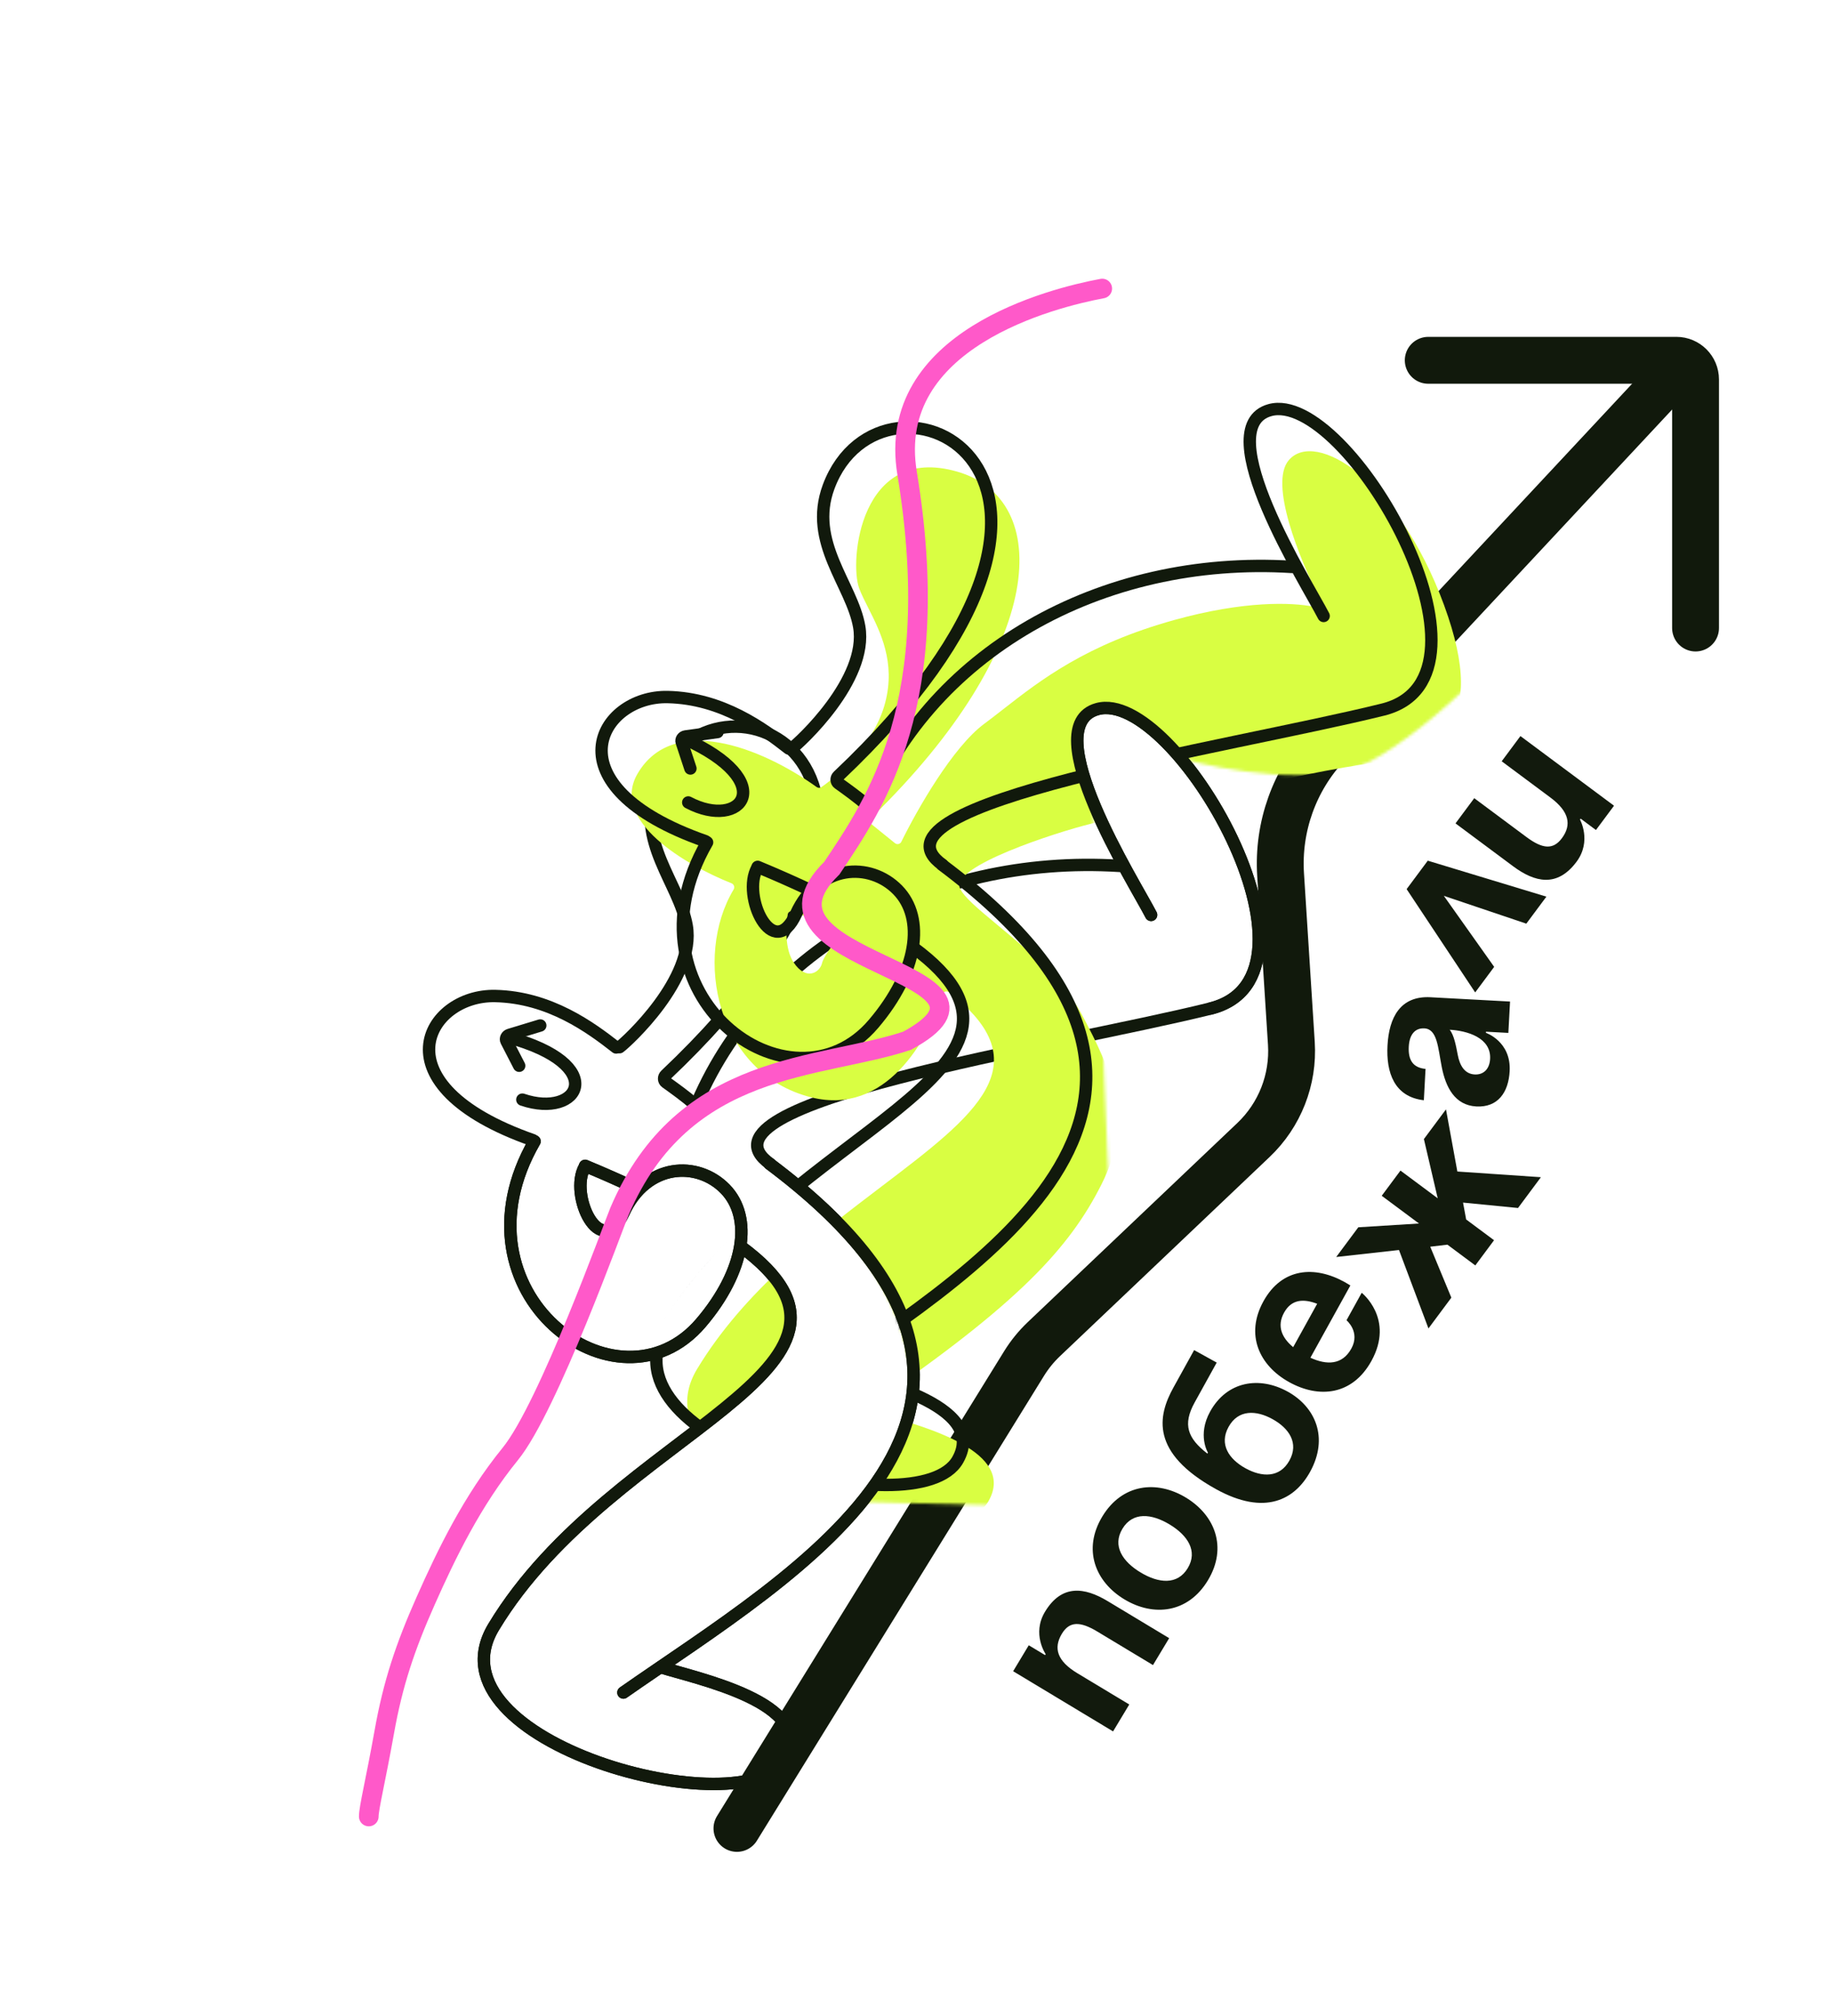 <?xml version="1.0" encoding="UTF-8"?> <svg xmlns="http://www.w3.org/2000/svg" width="601" height="661" viewBox="0 0 601 661" fill="none"> <path d="M468.544 118.154L549.943 118.15C553.419 118.15 556.236 120.967 556.236 124.443L556.236 205.947" stroke="#11190C" stroke-width="15.372" stroke-linecap="round"></path> <path d="M549.664 121.846L435.338 244.285C424.618 255.765 419.109 271.159 420.109 286.835L423.64 342.145C424.398 354.025 419.848 365.629 411.217 373.826L342.452 439.139C339.947 441.518 337.759 444.21 335.943 447.149L241.757 599.583" stroke="#11190C" stroke-width="15.372" stroke-linecap="round"></path> <path d="M171.362 360.599C190.158 367.025 200.243 349.14 166.59 340.098" stroke="#11190C" stroke-width="4.063" stroke-linecap="round"></path> <path d="M170.319 349.488L166.126 341.358C165.742 340.613 166.213 339.635 167.083 339.37L177.235 336.286" stroke="#11190C" stroke-width="4.063" stroke-linecap="round"></path> <path d="M226.674 366.626C247.293 311.923 304.817 280.05 367.242 283.947" stroke="#11190C" stroke-width="4.063" stroke-linecap="round"></path> <path d="M252.48 381.644C358.669 461.217 260.52 515.858 204.507 555.03" stroke="#11190C" stroke-width="4.063" stroke-linecap="round"></path> <path d="M377.627 300.029C372.259 289.572 339.678 238.165 360.001 232.534C385.404 225.494 439.934 320.129 397.051 330.744C345.513 343.5 224.426 361.505 252.606 381.644" stroke="#11190C" stroke-width="4.063" stroke-linecap="round"></path> <path d="M216.745 546.7C227.935 550.299 267.984 558.411 257.595 576.763C244.61 599.704 139.136 571.346 161.952 533.517C201.091 468.624 297.687 448.904 242.961 408.716M191.96 382.311C198.466 385.018 203.231 387.146 208.673 389.673" stroke="#11190C" stroke-width="4.063" stroke-linecap="round"></path> <path d="M191.862 382.573C186.526 391.816 197.059 414.082 204.564 397.685C212.069 381.288 228.839 380.603 237.893 389.873C246.948 399.143 244.578 416.647 229.957 433.804C202.675 465.818 146.71 423.906 175.366 374.272" stroke="#11190C" stroke-width="4.063" stroke-linecap="round"></path> <path d="M202.133 343.486C193.867 337.024 180.385 327.018 162.463 326.619C140.06 326.121 122.938 355.732 174.786 373.883" stroke="#11190C" stroke-width="4.063" stroke-linecap="round"></path> <path d="M203.233 343.403C205.552 341.745 228.286 320.955 225.274 303.543C222.892 289.774 208.474 275.905 215.234 257.694C232.815 210.331 324.054 252.558 218.351 352.571C217.668 353.217 217.696 354.368 218.462 354.913C221.071 356.77 224.864 359.507 227.764 362.011" stroke="#11190C" stroke-width="4.063" stroke-linecap="round"></path> <mask id="mask0_137_743" style="mask-type:alpha" maskUnits="userSpaceOnUse" x="168" y="60" width="334" height="435"> <path d="M370.704 234.217C377.579 237.423 384.628 245.209 387.293 248.701C401.251 252.612 433.201 258.298 449.336 249.763C469.505 239.095 503.883 206.306 500.982 195.477C498.08 184.647 480.342 110.327 470.721 104.2C461.1 98.073 425.25 88.818 401.764 76.975C378.279 65.132 349.428 57.628 324.518 62.127C299.607 66.625 246.349 88.512 228.729 112.095C211.108 135.677 170.496 202.054 169.531 225.527C168.567 248.999 166.663 264.187 170.773 292.744C174.883 321.302 183.215 343.534 191.368 348.241C197.89 352.006 198.629 415.7 198.183 447.076L222.08 474.58C229.942 468.932 247.702 454.775 255.846 443.335C263.989 431.894 253.136 414.736 244.466 409.73C244.466 409.73 223.874 448.183 213.185 444.646C202.495 441.108 256.257 385.704 256.257 385.704C273.025 396.422 324.371 446.344 282.637 492.504L368.285 494.719L358.378 262.413C356.723 255.912 349.443 245.771 354.508 236.999C357.514 231.792 362.11 230.209 370.704 234.217Z" fill="#D9D9D9"></path> </mask> <g mask="url(#mask0_137_743)"> <g filter="url(#filter0_iii_137_743)"> <path fill-rule="evenodd" clip-rule="evenodd" d="M278.893 450.272C293.962 454.5 323.249 462.717 314.192 478.719C301.206 501.659 195.732 473.301 218.548 435.473C234.052 409.766 258.573 391.148 279.132 375.539C309.934 352.152 331.842 335.518 301.21 311.915C300.455 311.332 299.292 311.658 299.014 312.571C294.463 327.499 280.446 352.524 255.995 346.358C224.786 338.489 217.334 300.22 230.538 278.218C230.986 277.47 230.67 276.487 229.86 276.165C214.894 270.224 190 255.706 199.014 240.251C210.534 220.499 239.19 231.297 257.799 244.61C258.254 244.936 258.855 244.956 259.317 244.64C265.345 240.515 276.866 230.018 280.279 216.908C283.72 203.692 278.698 193.744 274.727 185.881C273.557 183.562 272.477 181.424 271.734 179.437C268.469 170.714 271.91 132.001 303.854 141.16C335.594 150.26 333.468 198.526 275.674 254.724C275.089 255.292 275.115 256.26 275.75 256.772L283.483 263.013C284.164 263.563 285.177 263.34 285.563 262.554C290.783 251.938 302.406 231.537 312.756 223.87C314.801 222.355 316.873 220.739 319.033 219.053C331.234 209.532 346.259 197.808 375.225 189.792C397.926 183.51 413.532 183.983 421.073 185.497C422.312 185.745 423.503 184.33 422.936 183.201C415.973 169.345 406.233 145.079 412.626 137.47C421.295 127.15 448.523 143.695 463.612 184.943C478.7 226.192 460.787 233.532 435.95 237.347C411.113 241.162 358.846 253.897 347.563 256.696C336.28 259.495 301.811 270.599 304.768 277.729C305.951 280.581 310.95 284.731 317.173 289.898C326.506 297.646 338.593 307.68 344.689 319.05C354.849 338.002 361.807 353.926 351.215 374.925C340.788 395.599 324.23 413.834 275.655 447.077C274.724 447.714 274.905 449.139 275.989 449.451C276.877 449.707 277.851 449.98 278.893 450.272ZM248.292 286.376C248.422 285.544 249.301 285.083 250.08 285.405L264.735 291.452C265.593 291.806 265.852 292.901 265.259 293.616C263.066 296.263 260.051 300.263 259.564 302.325C258.829 305.438 254.358 308.279 250.245 302.132C247.359 297.819 247.63 290.604 248.292 286.376Z" fill="#D9FE42"></path> </g> <path d="M225.783 263.147C243.339 272.44 256.103 256.358 224.284 242.152" stroke="#11190C" stroke-width="4.063" stroke-linecap="round"></path> <path d="M226.494 252.007L223.628 243.321C223.365 242.525 223.983 241.632 224.884 241.508L235.394 240.053" stroke="#11190C" stroke-width="4.063" stroke-linecap="round"></path> <path d="M283.271 268.585C303.891 213.882 361.415 182.009 423.839 185.906" stroke="#11190C" stroke-width="4.063" stroke-linecap="round"></path> <path d="M309.078 283.603C415.267 363.177 317.118 417.817 261.104 456.989" stroke="#11190C" stroke-width="4.063" stroke-linecap="round"></path> <path d="M434.227 201.989C428.858 191.531 396.278 140.124 416.6 134.493C442.004 127.454 496.533 222.088 453.651 232.703C402.112 245.46 281.026 263.465 309.206 283.603" stroke="#11190C" stroke-width="4.063" stroke-linecap="round"></path> <path d="M273.342 448.659C284.533 452.258 324.581 460.37 314.193 478.723C301.207 501.663 195.733 473.305 218.549 435.476C257.689 370.583 354.284 350.863 299.559 310.675M248.558 284.271C255.063 286.977 259.829 289.105 265.271 291.632" stroke="#11190C" stroke-width="4.063" stroke-linecap="round"></path> <path d="M248.462 284.533C243.125 293.776 253.659 316.041 261.164 299.644C268.669 283.247 285.438 282.563 294.493 291.832C303.548 301.102 301.178 318.606 286.557 335.763C259.275 367.777 203.31 325.865 231.966 276.232" stroke="#11190C" stroke-width="4.063" stroke-linecap="round"></path> <path d="M258.731 245.445C250.465 238.983 236.982 228.977 219.06 228.579C196.658 228.08 179.535 257.691 231.384 275.842" stroke="#11190C" stroke-width="4.063" stroke-linecap="round"></path> <path d="M259.83 245.362C262.15 243.704 284.883 222.914 281.871 205.503C279.49 191.733 265.072 177.864 271.832 159.653C289.413 112.29 380.652 154.518 274.949 254.53C274.266 255.176 274.294 256.327 275.06 256.872C277.668 258.729 281.462 261.466 284.361 263.97" stroke="#11190C" stroke-width="4.063" stroke-linecap="round"></path> </g> <path d="M252.476 381.641C358.665 461.214 260.516 515.855 204.503 555.027" stroke="#11190C" stroke-width="4.063" stroke-linecap="round"></path> <path d="M216.743 546.697C227.933 550.296 267.982 558.408 257.593 576.76C244.608 599.701 139.134 571.343 161.95 533.514C201.089 468.621 297.685 448.901 242.959 408.713M191.958 382.308C198.464 385.015 203.229 387.143 208.671 389.67" stroke="#11190C" stroke-width="4.063" stroke-linecap="round"></path> <path d="M191.862 382.57C186.526 391.813 197.059 414.079 204.564 397.682C212.069 381.285 228.839 380.6 237.893 389.87C246.948 399.14 244.578 416.644 229.957 433.801C202.675 465.815 146.71 423.903 175.366 374.269" stroke="#11190C" stroke-width="4.063" stroke-linecap="round"></path> <path d="M377.624 300.027C372.256 289.57 339.675 238.163 359.998 232.531C385.401 225.492 439.931 320.127 397.048 330.741" stroke="#11190C" stroke-width="4.063" stroke-linecap="round"></path> <path d="M365.15 567.773L332.369 548.039L337.492 539.528L342.85 542.754L343.04 542.439C343.04 542.439 338.444 535.807 342.808 528.557C348.311 519.416 355.818 520.5 363.383 525.054L383.556 537.198L378.243 546.023L359.961 535.018C354.287 531.603 350.817 531.661 348.35 535.758C345.504 540.487 346.823 544.716 353.442 548.701L370.463 558.947L365.15 567.773ZM374.192 515.658C380.118 519.225 386.275 519.84 389.652 514.229C393.03 508.619 389.605 503.465 383.679 499.898C377.753 496.33 371.596 495.716 368.218 501.326C364.841 506.937 368.266 512.091 374.192 515.658ZM368.879 524.484C359.296 518.716 355.109 508.122 361.599 497.342C368.088 486.562 379.41 485.303 388.992 491.072C398.574 496.84 402.761 507.434 396.272 518.214C389.782 528.994 378.461 530.252 368.879 524.484Z" fill="#121A0D"></path> <path d="M408.57 481.475C413.978 484.468 419.832 484.68 423.002 478.95C426.173 473.22 422.885 468.372 417.477 465.379C412.068 462.387 406.215 462.175 403.044 467.905C399.873 473.635 403.162 478.482 408.57 481.475ZM429.763 482.69C424.775 491.704 414.993 497.224 398.897 488.317C377.329 476.381 379.774 464.363 384.94 455.028L391.745 442.731L399.149 446.828L391.917 459.898C387.891 467.173 389.614 471.658 396.09 476.672L396.268 476.35C396.268 476.35 392.721 470.602 396.996 462.876C402.519 452.897 413.129 451.2 422.464 456.366C431.478 461.354 435.997 471.424 429.763 482.69ZM422.931 453.244C413.145 447.828 408.396 437.716 414.489 426.707C420.581 415.697 431.315 414.993 441.101 420.409C441.873 420.836 442.997 421.542 442.997 421.542L429.886 445.235C435.25 447.698 440.324 447.647 443.317 442.239C446.345 436.766 441.729 432.951 441.729 432.951L446.717 423.937C446.717 423.937 457.559 432.46 449.899 446.302C443.664 457.569 432.717 458.659 422.931 453.244ZM421.249 430.448C418.791 434.89 420.541 438.718 424.234 441.771L432.108 427.542C427.666 425.841 423.707 426.005 421.249 430.448Z" fill="#121A0D"></path> <path d="M459.433 383.864L471.654 392.955L467.119 373.532L474.365 363.79L478.095 384.173L505.505 386.037L497.995 396.133L479.96 394.364L480.982 399.894L490.133 406.701L483.985 414.967L474.834 408.159L469.2 408.829L476.123 425.535L468.614 435.63L458.947 409.914L438.352 412.203L445.599 402.461L465.506 401.22L453.284 392.129L459.433 383.864Z" fill="#121A0D"></path> <path d="M467.66 350.516L467.104 360.803C457.364 359.687 454.702 351.658 455.179 342.841C455.675 333.657 459.378 326.488 469.297 327.024L495.381 328.432L494.825 338.719L487.478 338.322L487.458 338.689C487.458 338.689 495.781 341.497 495.253 351.269C494.876 358.249 491.365 363.218 484.312 362.837C477.185 362.452 474.269 356.4 472.994 349.993C471.723 343.514 471.534 337.461 467.272 337.231C464.259 337.068 462.377 339.177 462.159 343.218C461.921 347.627 463.553 350.147 467.66 350.516ZM475.575 337.679C477.026 339.452 477.648 342.949 478.224 345.928C478.854 349.278 480.393 352.162 483.773 352.344C486.712 352.503 488.66 350.545 488.839 347.238C489.216 340.258 481.232 337.985 475.575 337.679Z" fill="#121A0D"></path> <path d="M483.941 325.445L461.453 291.567L468.392 282.239L507.305 294.036L500.717 302.892L473.662 293.771L490.177 317.062L483.941 325.445ZM498.788 241.378L529.489 264.215L523.56 272.185L518.541 268.452L518.322 268.747C518.322 268.747 522.249 275.796 517.199 282.586C510.831 291.146 503.465 289.336 496.38 284.065L477.488 270.012L483.636 261.746L500.758 274.482C506.071 278.435 509.531 278.716 512.386 274.878C515.679 270.45 514.779 266.112 508.58 261.501L492.64 249.643L498.788 241.378Z" fill="#121A0D"></path> <path d="M361.597 94.62C345.367 97.64 290.365 111.308 297.572 155.127C309.947 230.364 287.39 263.099 272.883 284.693C240.719 316.067 339.916 318.388 297.572 341.29C269.13 350.771 224.313 347.754 203.198 397.312C201.368 401.607 179.86 461.494 167.405 476.781C154.949 492.067 146.456 509.618 139.662 524.904C132.868 540.191 128.904 552.08 126.073 567.933C123.242 583.785 120.979 592.844 120.979 595.675" stroke="#FF59C9" stroke-width="6.446" stroke-linecap="round"></path> <defs> <filter id="filter0_iii_137_743" x="193.706" y="127.698" width="283.552" height="374.129" filterUnits="userSpaceOnUse" color-interpolation-filters="sRGB"> <feFlood flood-opacity="0" result="BackgroundImageFix"></feFlood> <feBlend mode="normal" in="SourceGraphic" in2="BackgroundImageFix" result="shape"></feBlend> <feColorMatrix in="SourceAlpha" type="matrix" values="0 0 0 0 0 0 0 0 0 0 0 0 0 0 0 0 0 0 127 0" result="hardAlpha"></feColorMatrix> <feOffset dx="5.406" dy="14.867"></feOffset> <feGaussianBlur stdDeviation="9.055"></feGaussianBlur> <feComposite in2="hardAlpha" operator="arithmetic" k2="-1" k3="1"></feComposite> <feColorMatrix type="matrix" values="0 0 0 0 0.851 0 0 0 0 0.996 0 0 0 0 0.259 0 0 0 1 0"></feColorMatrix> <feBlend mode="normal" in2="shape" result="effect1_innerShadow_137_743"></feBlend> <feColorMatrix in="SourceAlpha" type="matrix" values="0 0 0 0 0 0 0 0 0 0 0 0 0 0 0 0 0 0 127 0" result="hardAlpha"></feColorMatrix> <feOffset dx="8.109" dy="5.406"></feOffset> <feGaussianBlur stdDeviation="4.933"></feGaussianBlur> <feComposite in2="hardAlpha" operator="arithmetic" k2="-1" k3="1"></feComposite> <feColorMatrix type="matrix" values="0 0 0 0 1 0 0 0 0 1 0 0 0 0 1 0 0 0 1 0"></feColorMatrix> <feBlend mode="normal" in2="effect1_innerShadow_137_743" result="effect2_innerShadow_137_743"></feBlend> <feColorMatrix in="SourceAlpha" type="matrix" values="0 0 0 0 0 0 0 0 0 0 0 0 0 0 0 0 0 0 127 0" result="hardAlpha"></feColorMatrix> <feOffset dx="-3.392" dy="-6.784"></feOffset> <feGaussianBlur stdDeviation="5.879"></feGaussianBlur> <feComposite in2="hardAlpha" operator="arithmetic" k2="-1" k3="1"></feComposite> <feColorMatrix type="matrix" values="0 0 0 0 1 0 0 0 0 0.549 0 0 0 0 0 0 0 0 1 0"></feColorMatrix> <feBlend mode="normal" in2="effect2_innerShadow_137_743" result="effect3_innerShadow_137_743"></feBlend> </filter> </defs> </svg> 